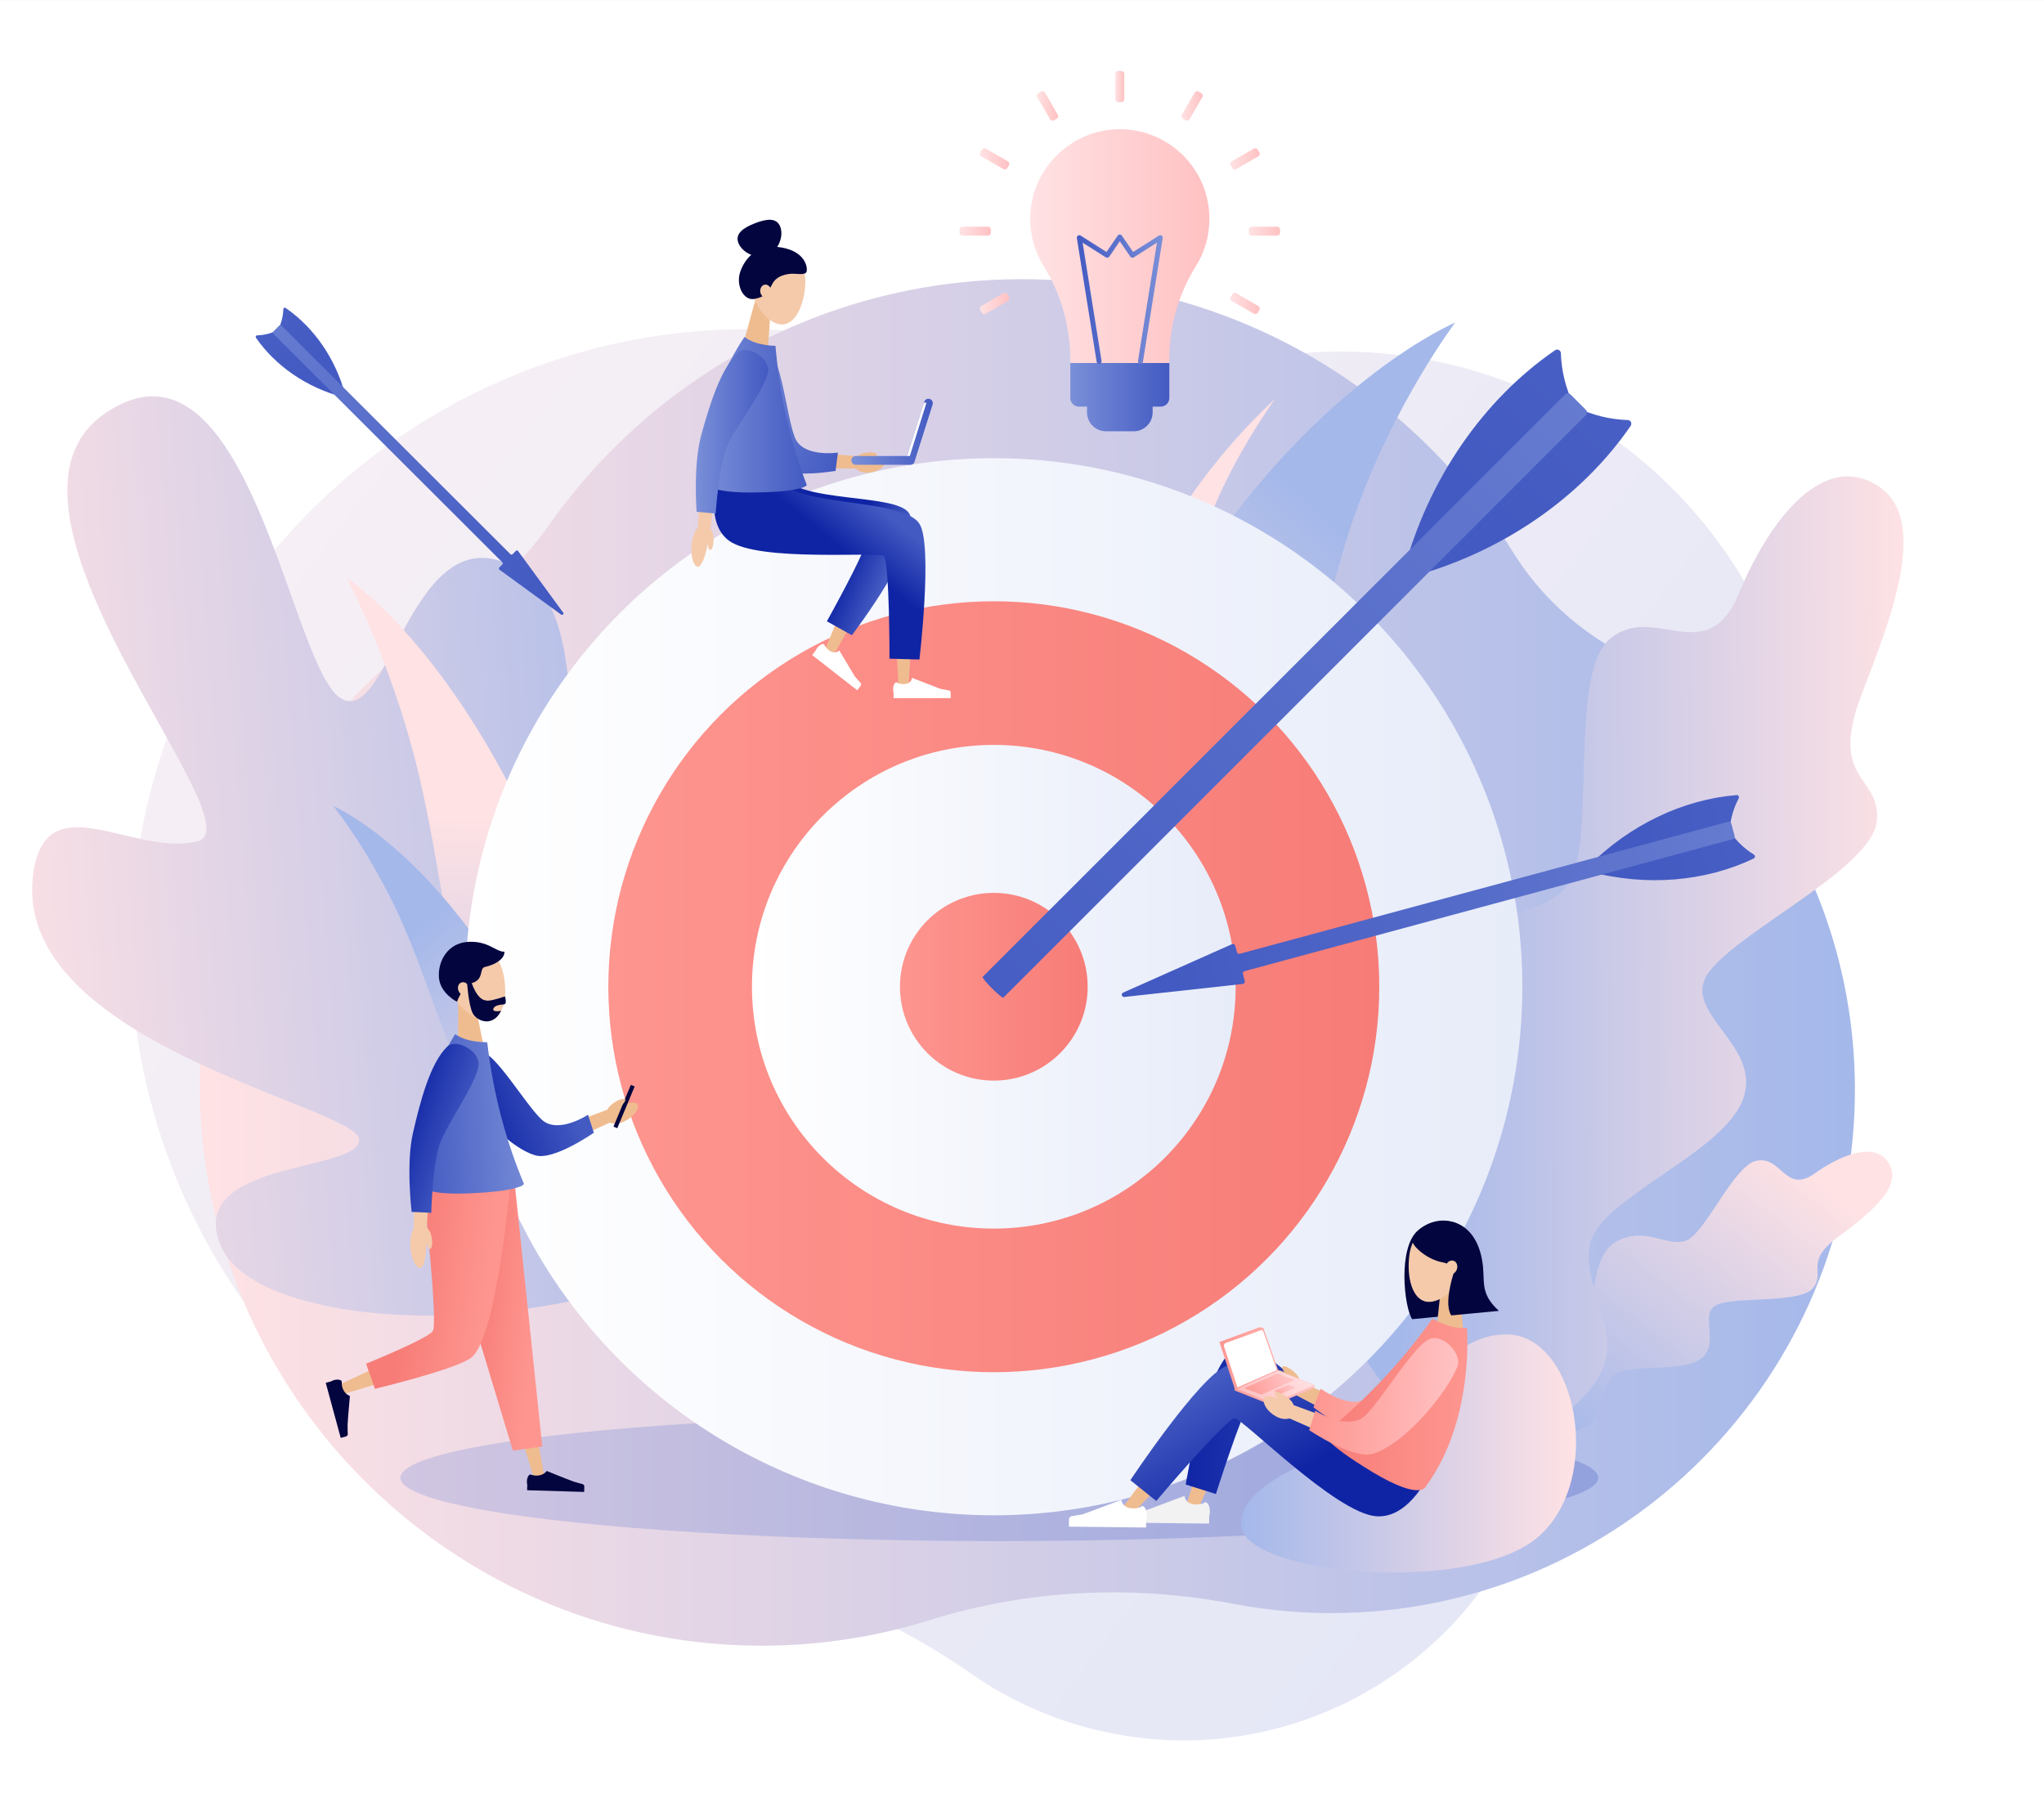 <?xml version="1.0" encoding="utf-8"?>
<!-- Generator: Adobe Illustrator 24.3.0, SVG Export Plug-In . SVG Version: 6.00 Build 0)  -->
<svg version="1.1" xmlns="http://www.w3.org/2000/svg" xmlns:xlink="http://www.w3.org/1999/xlink" x="0px" y="0px"
	 viewBox="0 0 525.7 465.85" style="enable-background:new 0 0 525.7 465.85;" xml:space="preserve">
<rect x="0" y="0" width="525.7" height="465.85" fill="#333333" stroke="none"/>
<style type="text/css">
	.st0{fill:url(#SVGID_1_);}
	.st1{opacity:0.3;}
	.st2{fill:#FFFFFF;}
	.st3{fill:#F1F1F1;}
	.st4{fill:#E3E3E3;}
	.st5{fill:#D5D5D5;}
	.st6{fill:#C7C7C7;}
	.st7{fill:#B9B9B9;}
	.st8{fill:#ACACAC;}
	.st9{fill:#9E9E9E;}
	.st10{fill:#909090;}
	.st11{fill:#828282;}
	.st12{fill:#747474;}
	.st13{fill:#666666;}
	.st14{fill:url(#SVGID_2_);}
	.st15{fill:url(#SVGID_3_);}
	.st16{fill:url(#SVGID_4_);}
	.st17{fill:url(#SVGID_5_);}
	.st18{fill:url(#SVGID_6_);}
	.st19{fill:url(#SVGID_7_);}
	.st20{opacity:0.4;fill:url(#SVGID_8_);}
	.st21{fill:url(#SVGID_9_);}
	.st22{fill:url(#SVGID_10_);}
	.st23{fill:url(#SVGID_11_);}
	.st24{fill:url(#SVGID_12_);}
	.st25{fill:url(#SVGID_13_);}
	.st26{fill:url(#SVGID_14_);}
	.st27{fill:url(#SVGID_15_);}
	.st28{fill:url(#SVGID_16_);}
	.st29{fill:url(#SVGID_17_);}
	.st30{fill:url(#SVGID_18_);}
	.st31{fill:url(#SVGID_19_);}
	.st32{fill:url(#SVGID_20_);}
	.st33{fill:url(#SVGID_21_);}
	.st34{fill:url(#SVGID_22_);}
	.st35{fill:url(#SVGID_23_);}
	.st36{fill:url(#SVGID_24_);}
	.st37{fill:url(#SVGID_25_);}
	.st38{fill:url(#SVGID_26_);}
	.st39{fill:url(#SVGID_27_);}
	.st40{fill:url(#SVGID_28_);}
	.st41{fill:url(#SVGID_29_);}
	.st42{fill:url(#SVGID_30_);}
	.st43{fill:url(#SVGID_31_);}
	.st44{fill:url(#SVGID_32_);}
	.st45{fill:url(#SVGID_33_);}
	.st46{fill:url(#SVGID_34_);}
	.st47{fill:url(#SVGID_35_);}
	.st48{fill:url(#SVGID_36_);}
	.st49{fill:url(#SVGID_37_);}
	.st50{fill:url(#SVGID_38_);}
	.st51{fill:url(#SVGID_39_);}
	.st52{fill:url(#SVGID_40_);}
	.st53{fill:url(#SVGID_41_);}
	.st54{fill:url(#SVGID_42_);}
	.st55{fill:url(#SVGID_43_);}
	.st56{fill:url(#SVGID_44_);}
	.st57{fill:url(#SVGID_45_);}
	.st58{fill:url(#SVGID_46_);}
	.st59{fill:url(#SVGID_47_);}
	.st60{fill:url(#SVGID_48_);}
	.st61{fill:url(#SVGID_49_);}
	.st62{fill:url(#SVGID_50_);}
	.st63{fill:url(#SVGID_51_);}
	.st64{fill:url(#SVGID_52_);}
	.st65{fill:url(#SVGID_53_);}
	.st66{fill:url(#SVGID_54_);}
	.st67{fill:url(#SVGID_55_);}
	.st68{fill:url(#SVGID_56_);}
	.st69{fill:url(#SVGID_57_);}
	.st70{fill:url(#SVGID_58_);}
	.st71{fill:url(#SVGID_59_);}
	.st72{fill:url(#SVGID_60_);}
	.st73{fill:url(#SVGID_61_);}
	.st74{fill:url(#SVGID_62_);}
	.st75{fill:url(#SVGID_63_);}
	.st76{fill:url(#SVGID_64_);}
	.st77{fill:url(#SVGID_65_);}
	.st78{fill:url(#SVGID_66_);}
	.st79{fill:url(#SVGID_67_);}
	.st80{fill:url(#SVGID_68_);}
	.st81{fill:url(#SVGID_69_);}
	.st82{fill:url(#SVGID_70_);}
	.st83{fill:url(#SVGID_71_);}
	.st84{fill:url(#SVGID_72_);}
	.st85{fill:url(#SVGID_73_);}
	.st86{fill:url(#SVGID_74_);}
	.st87{fill:url(#SVGID_75_);}
	.st88{fill:url(#SVGID_76_);}
	.st89{fill:#EFBC90;}
	.st90{fill:#F4CAAB;}
	.st91{fill:#03053E;}
	.st92{fill:url(#SVGID_77_);}
	.st93{fill:url(#SVGID_78_);}
	.st94{fill:url(#SVGID_79_);}
	.st95{fill:#DBC6AF;}
	.st96{fill:url(#SVGID_80_);}
	.st97{fill:url(#SVGID_81_);}
	.st98{fill:#F2F2F2;}
	.st99{fill:url(#SVGID_82_);}
	.st100{fill:url(#SVGID_83_);}
	.st101{fill:url(#SVGID_84_);}
	.st102{fill:url(#SVGID_85_);}
	.st103{fill:url(#SVGID_86_);}
	.st104{fill:url(#SVGID_87_);}
	.st105{fill:url(#SVGID_88_);}
	.st106{fill:url(#SVGID_89_);}
	.st107{fill:url(#SVGID_90_);}
	.st108{fill:url(#SVGID_91_);}
	.st109{fill:url(#SVGID_92_);}
	.st110{fill:url(#SVGID_93_);}
	.st111{fill:url(#SVGID_94_);}
	.st112{fill:url(#SVGID_95_);}
	.st113{fill:url(#SVGID_96_);}
	.st114{fill:url(#SVGID_97_);}
	.st115{fill:url(#SVGID_98_);}
	.st116{fill:url(#SVGID_99_);}
	.st117{fill:url(#SVGID_100_);}
	.st118{fill:url(#SVGID_101_);}
	.st119{fill:url(#SVGID_102_);}
	.st120{fill:url(#SVGID_103_);}
	.st121{fill:url(#SVGID_104_);}
	.st122{fill:url(#SVGID_105_);}
	.st123{fill:url(#SVGID_106_);}
	.st124{fill:url(#SVGID_107_);}
	.st125{fill:url(#SVGID_108_);}
	.st126{fill:url(#SVGID_109_);}
	.st127{fill:url(#SVGID_110_);}
	.st128{fill:url(#SVGID_111_);}
	.st129{fill:url(#SVGID_112_);}
	.st130{fill:url(#SVGID_113_);}
	.st131{fill:url(#SVGID_114_);}
	.st132{fill:url(#SVGID_115_);}
	.st133{fill:url(#SVGID_116_);}
	.st134{fill:url(#SVGID_117_);}
	.st135{fill:url(#SVGID_118_);}
	.st136{fill:url(#SVGID_119_);}
	.st137{fill:url(#SVGID_120_);}
	.st138{fill:url(#SVGID_121_);}
	.st139{fill:url(#SVGID_122_);}
	.st140{fill:url(#SVGID_123_);}
	.st141{fill:url(#SVGID_124_);}
	.st142{fill:url(#SVGID_125_);}
	.st143{fill:url(#SVGID_126_);}
	.st144{fill:url(#SVGID_127_);}
	.st145{fill:url(#SVGID_128_);}
	.st146{fill:url(#SVGID_129_);}
	.st147{fill:url(#SVGID_130_);}
	.st148{fill:url(#SVGID_131_);}
	.st149{fill:url(#SVGID_132_);}
	.st150{fill:url(#SVGID_133_);}
	.st151{fill:url(#SVGID_134_);}
	.st152{fill:url(#SVGID_135_);}
	.st153{fill:url(#SVGID_136_);}
	.st154{fill:url(#SVGID_137_);}
	.st155{fill:url(#SVGID_138_);}
	.st156{fill:url(#SVGID_139_);}
	.st157{fill:url(#SVGID_140_);}
	.st158{fill:url(#SVGID_141_);}
	.st159{fill:url(#SVGID_142_);}
	.st160{fill:url(#SVGID_143_);}
	.st161{fill:url(#SVGID_144_);}
	.st162{fill:url(#SVGID_145_);}
	.st163{fill:url(#SVGID_146_);}
	.st164{fill:url(#SVGID_147_);}
	.st165{fill:url(#SVGID_148_);}
	.st166{fill:url(#SVGID_149_);}
	.st167{fill:url(#SVGID_150_);}
	.st168{fill:url(#SVGID_151_);}
	.st169{fill:url(#SVGID_152_);}
	.st170{fill:url(#SVGID_153_);}
	.st171{fill:url(#SVGID_154_);}
	.st172{fill:url(#SVGID_155_);}
	.st173{fill:url(#SVGID_156_);}
	.st174{fill:url(#SVGID_157_);}
	.st175{fill:url(#SVGID_158_);}
	.st176{fill:url(#SVGID_159_);}
	.st177{fill:url(#SVGID_160_);}
	.st178{fill:url(#SVGID_161_);}
	.st179{fill:url(#SVGID_162_);}
	.st180{fill:url(#SVGID_163_);}
	.st181{fill:url(#SVGID_164_);}
	.st182{fill:url(#SVGID_165_);}
	.st183{fill:url(#SVGID_166_);}
	.st184{fill:url(#SVGID_167_);}
	.st185{fill:url(#SVGID_168_);}
	.st186{fill:url(#SVGID_169_);}
	.st187{fill:url(#SVGID_170_);}
	.st188{fill:url(#SVGID_171_);}
	.st189{fill:url(#SVGID_172_);}
	.st190{fill:url(#SVGID_173_);}
	.st191{fill:url(#SVGID_174_);}
	.st192{fill:url(#SVGID_175_);}
	.st193{fill:url(#SVGID_176_);}
	.st194{fill:url(#SVGID_177_);}
	.st195{fill:url(#SVGID_178_);}
	.st196{fill:url(#SVGID_179_);}
	.st197{fill:url(#SVGID_180_);}
	.st198{fill:url(#SVGID_181_);}
	.st199{fill:url(#SVGID_182_);}
	.st200{fill:url(#SVGID_183_);}
	.st201{fill:url(#SVGID_184_);}
	.st202{fill:url(#SVGID_185_);}
	.st203{fill:url(#SVGID_186_);}
	.st204{fill:url(#SVGID_187_);}
	.st205{fill:url(#SVGID_188_);}
	.st206{fill:url(#SVGID_189_);}
	.st207{fill:url(#SVGID_190_);}
	.st208{fill:url(#SVGID_191_);}
	.st209{fill:url(#SVGID_192_);}
	.st210{fill:url(#SVGID_193_);}
	.st211{fill:url(#SVGID_194_);}
	.st212{fill:url(#SVGID_195_);}
	.st213{fill:url(#SVGID_196_);}
	.st214{fill:url(#SVGID_197_);}
	.st215{fill:url(#SVGID_198_);}
	.st216{fill:url(#SVGID_199_);}
	.st217{fill:url(#SVGID_200_);}
	.st218{fill:url(#SVGID_201_);}
	.st219{fill:url(#SVGID_202_);}
	.st220{fill:url(#SVGID_203_);}
	.st221{fill:url(#SVGID_204_);}
	.st222{fill:url(#SVGID_205_);}
	.st223{fill:url(#SVGID_206_);}
	.st224{fill:url(#SVGID_207_);}
	.st225{fill:url(#SVGID_208_);}
	.st226{fill:url(#SVGID_209_);}
	.st227{fill:url(#SVGID_210_);}
	.st228{fill:url(#SVGID_211_);}
	.st229{fill:url(#SVGID_212_);}
	.st230{fill:url(#SVGID_213_);}
	.st231{fill:url(#SVGID_214_);}
	.st232{fill:url(#SVGID_215_);}
	.st233{fill:url(#SVGID_216_);}
	.st234{fill:url(#SVGID_217_);}
	.st235{fill:url(#SVGID_218_);}
	.st236{fill:url(#SVGID_219_);}
	.st237{fill:url(#SVGID_220_);}
	.st238{fill:url(#SVGID_221_);}
	.st239{fill:url(#SVGID_222_);}
	.st240{fill:url(#SVGID_223_);}
	.st241{fill:url(#SVGID_224_);}
	.st242{fill:url(#SVGID_225_);}
	.st243{fill:url(#SVGID_226_);}
	.st244{fill:url(#SVGID_227_);}
	.st245{fill:url(#SVGID_228_);}
	.st246{fill:url(#SVGID_229_);}
	.st247{fill:url(#SVGID_230_);}
	.st248{fill:url(#SVGID_231_);}
	.st249{fill:url(#SVGID_232_);}
	.st250{fill:url(#SVGID_233_);}
	.st251{fill:url(#SVGID_234_);}
	.st252{fill:url(#SVGID_235_);}
	.st253{fill:url(#SVGID_236_);}
	.st254{fill:url(#SVGID_237_);}
	.st255{fill:url(#SVGID_238_);}
	.st256{fill:url(#SVGID_239_);}
	.st257{fill:url(#SVGID_240_);}
	.st258{fill:url(#SVGID_241_);}
	.st259{fill:url(#SVGID_242_);}
	.st260{fill:url(#SVGID_243_);}
	.st261{fill:url(#SVGID_244_);}
	.st262{fill:url(#SVGID_245_);}
	.st263{fill:url(#SVGID_246_);}
	.st264{opacity:0.4;fill:url(#SVGID_247_);}
	.st265{opacity:0.4;fill:url(#SVGID_248_);}
	.st266{opacity:0.4;fill:url(#SVGID_249_);}
	.st267{opacity:0.4;fill:url(#SVGID_250_);}
	.st268{fill:url(#SVGID_251_);}
	.st269{fill:url(#SVGID_252_);}
	.st270{fill:url(#SVGID_253_);}
	.st271{fill:url(#SVGID_254_);}
	.st272{fill:url(#SVGID_255_);}
	.st273{opacity:0.4;fill:url(#SVGID_256_);}
	.st274{fill:url(#SVGID_257_);}
	.st275{fill:url(#SVGID_258_);}
	.st276{fill:url(#SVGID_259_);}
	.st277{fill:url(#SVGID_260_);}
	.st278{fill:url(#SVGID_261_);}
	.st279{fill:url(#SVGID_262_);}
	.st280{fill:url(#SVGID_263_);}
	.st281{fill:url(#SVGID_264_);}
	.st282{fill:url(#SVGID_265_);}
	.st283{fill:url(#SVGID_266_);}
	.st284{fill:url(#SVGID_267_);}
	.st285{fill:url(#SVGID_268_);}
	.st286{fill:url(#SVGID_269_);}
	.st287{fill:url(#SVGID_270_);}
	.st288{fill:url(#SVGID_271_);}
	.st289{fill:url(#SVGID_272_);}
	.st290{fill:url(#SVGID_273_);}
	.st291{fill:url(#SVGID_274_);}
	.st292{fill:url(#SVGID_275_);}
	.st293{fill:url(#SVGID_276_);}
	.st294{fill:url(#SVGID_277_);}
	.st295{fill:url(#SVGID_278_);}
	.st296{fill:url(#SVGID_279_);}
	.st297{fill:url(#SVGID_280_);}
	.st298{fill:url(#SVGID_281_);}
	.st299{fill:url(#SVGID_282_);}
	.st300{fill:url(#SVGID_283_);}
	.st301{fill:url(#SVGID_284_);}
	.st302{fill:url(#SVGID_285_);}
	.st303{fill:url(#SVGID_286_);}
	.st304{fill:url(#SVGID_287_);}
	.st305{fill:url(#SVGID_288_);}
	.st306{fill:url(#SVGID_289_);}
	.st307{fill:url(#SVGID_290_);}
	.st308{fill:url(#SVGID_291_);}
	.st309{fill:url(#SVGID_292_);}
	.st310{fill:url(#SVGID_293_);}
	.st311{fill:#EDBA8E;}
	.st312{fill:#F1C8A9;}
	.st313{fill:url(#SVGID_294_);}
	.st314{fill:url(#SVGID_295_);}
	.st315{fill:url(#SVGID_296_);}
	.st316{fill:url(#SVGID_297_);}
	.st317{fill:url(#SVGID_298_);}
	.st318{fill:url(#SVGID_299_);}
	.st319{fill:url(#SVGID_300_);}
	.st320{fill:url(#SVGID_301_);}
	.st321{fill:url(#SVGID_302_);}
	.st322{fill:url(#SVGID_303_);}
	.st323{fill:url(#SVGID_304_);}
	.st324{fill:url(#SVGID_305_);}
	.st325{fill:url(#SVGID_306_);}
	.st326{fill:url(#SVGID_307_);}
	.st327{fill:url(#SVGID_308_);}
	.st328{fill:url(#SVGID_309_);}
	.st329{fill:url(#SVGID_310_);}
	.st330{fill:url(#SVGID_311_);}
	.st331{fill:url(#SVGID_312_);}
	.st332{fill:url(#SVGID_313_);}
	.st333{fill:url(#SVGID_314_);}
	.st334{fill:url(#SVGID_315_);}
	.st335{fill:url(#SVGID_316_);}
	.st336{fill:url(#SVGID_317_);}
	.st337{fill:#76D3F4;}
	.st338{fill:url(#SVGID_318_);}
	.st339{fill:url(#SVGID_319_);}
	.st340{fill:url(#SVGID_320_);}
	.st341{fill:url(#SVGID_321_);}
	.st342{fill:url(#SVGID_322_);}
	.st343{fill:url(#SVGID_323_);}
	.st344{fill:url(#SVGID_324_);}
	.st345{fill:url(#SVGID_325_);}
	.st346{opacity:0.4;fill:url(#SVGID_326_);}
	.st347{fill:url(#SVGID_327_);}
	.st348{opacity:0.29;fill:url(#SVGID_328_);}
	.st349{fill:url(#SVGID_329_);}
	.st350{fill:url(#SVGID_330_);}
	.st351{fill:url(#SVGID_331_);}
	.st352{fill:url(#SVGID_332_);}
	.st353{fill:url(#SVGID_333_);}
	.st354{fill:url(#SVGID_334_);}
	.st355{fill:url(#SVGID_335_);}
	.st356{fill:url(#SVGID_336_);}
	.st357{fill:url(#SVGID_337_);}
	.st358{fill:url(#SVGID_338_);}
	.st359{fill:url(#SVGID_339_);}
	.st360{fill:url(#SVGID_340_);}
	.st361{fill:url(#SVGID_341_);}
	.st362{fill:url(#SVGID_342_);}
	.st363{fill:url(#SVGID_343_);}
	.st364{fill:url(#SVGID_344_);}
	.st365{fill:url(#SVGID_345_);}
	.st366{fill:url(#SVGID_346_);}
	.st367{fill:url(#SVGID_347_);}
	.st368{fill:url(#SVGID_348_);}
	.st369{fill:url(#SVGID_349_);}
	.st370{fill:url(#SVGID_350_);}
	.st371{fill:url(#SVGID_351_);}
	.st372{fill:url(#SVGID_352_);}
	.st373{fill:url(#SVGID_353_);}
	.st374{fill:url(#SVGID_354_);}
	.st375{fill:url(#SVGID_355_);}
	.st376{fill:url(#SVGID_356_);}
	.st377{fill:url(#SVGID_357_);}
	.st378{fill:url(#SVGID_358_);}
	.st379{fill:url(#SVGID_359_);}
	.st380{fill:url(#SVGID_360_);}
	.st381{fill:url(#SVGID_361_);}
	.st382{fill:url(#SVGID_362_);}
	.st383{fill:url(#SVGID_363_);}
	.st384{fill:url(#SVGID_364_);}
	.st385{fill:url(#SVGID_365_);}
	.st386{fill:url(#SVGID_366_);}
	.st387{fill:url(#SVGID_367_);}
	.st388{fill:url(#SVGID_368_);}
	.st389{fill:url(#SVGID_369_);}
	.st390{fill:url(#SVGID_370_);}
	.st391{fill:url(#SVGID_371_);}
	.st392{fill:url(#SVGID_372_);}
	.st393{fill:url(#SVGID_373_);}
	.st394{fill:url(#SVGID_374_);}
	.st395{fill:url(#SVGID_375_);}
	.st396{fill:url(#SVGID_376_);}
	.st397{fill:url(#SVGID_377_);}
	.st398{fill:url(#SVGID_378_);}
	.st399{fill:url(#SVGID_379_);}
	.st400{fill:url(#SVGID_380_);}
	.st401{fill:url(#SVGID_381_);}
	.st402{fill:url(#SVGID_382_);}
	.st403{fill:url(#SVGID_383_);}
	.st404{fill:url(#SVGID_384_);}
	.st405{fill:url(#SVGID_385_);}
	.st406{fill:url(#SVGID_386_);}
	.st407{fill:url(#SVGID_387_);}
	.st408{fill:url(#SVGID_388_);}
	.st409{opacity:0.4;fill:url(#SVGID_389_);}
	.st410{fill:url(#SVGID_390_);}
	.st411{fill:url(#SVGID_391_);}
	.st412{fill:url(#SVGID_392_);}
	.st413{fill:url(#SVGID_393_);}
	.st414{fill:url(#SVGID_394_);}
	.st415{fill:url(#SVGID_395_);}
	.st416{fill:url(#SVGID_396_);}
	.st417{fill:url(#SVGID_397_);}
	.st418{fill:url(#SVGID_398_);}
	.st419{fill:url(#SVGID_399_);}
	.st420{fill:url(#SVGID_400_);}
	.st421{fill:url(#SVGID_401_);}
	.st422{fill:url(#SVGID_402_);}
	.st423{fill:url(#SVGID_403_);}
	.st424{fill:url(#SVGID_404_);}
	.st425{fill:url(#SVGID_405_);}
	.st426{fill:url(#SVGID_406_);}
	.st427{fill:url(#SVGID_407_);}
	.st428{fill:url(#SVGID_408_);}
	.st429{fill:url(#SVGID_409_);}
	.st430{fill:url(#SVGID_410_);}
	.st431{fill:url(#SVGID_411_);}
	.st432{fill:url(#SVGID_412_);}
	.st433{fill:url(#SVGID_413_);}
	.st434{fill:url(#SVGID_414_);}
	.st435{fill:url(#SVGID_415_);}
	.st436{fill:url(#SVGID_416_);}
	.st437{fill:url(#SVGID_417_);}
	.st438{fill:url(#SVGID_418_);}
	.st439{fill:url(#SVGID_419_);}
	.st440{fill:url(#SVGID_420_);}
	.st441{fill:url(#SVGID_421_);}
	.st442{fill:url(#SVGID_422_);}
	.st443{fill:url(#SVGID_423_);}
	.st444{fill:url(#SVGID_424_);}
	.st445{fill:url(#SVGID_425_);}
	.st446{fill:url(#SVGID_426_);}
	.st447{fill:url(#SVGID_427_);}
	.st448{fill:url(#SVGID_428_);}
	.st449{fill:url(#SVGID_429_);}
	.st450{fill:url(#SVGID_430_);}
	.st451{fill:url(#SVGID_431_);}
	.st452{fill:url(#SVGID_432_);}
	.st453{fill:url(#SVGID_433_);}
	.st454{fill:url(#SVGID_434_);}
	.st455{fill:url(#SVGID_435_);}
	.st456{fill:url(#SVGID_436_);}
	.st457{fill:url(#SVGID_437_);}
	.st458{fill:url(#SVGID_438_);}
	.st459{fill:url(#SVGID_439_);}
	.st460{fill:url(#SVGID_440_);}
	.st461{fill:url(#SVGID_441_);}
	.st462{fill:url(#SVGID_442_);}
	.st463{fill:url(#SVGID_443_);}
	.st464{fill:url(#SVGID_444_);}
	.st465{fill:url(#SVGID_445_);}
	.st466{fill:url(#SVGID_446_);}
	.st467{fill:url(#SVGID_447_);}
	.st468{fill:url(#SVGID_448_);}
	.st469{fill:url(#SVGID_449_);}
	.st470{fill:url(#SVGID_450_);}
	.st471{fill:url(#SVGID_451_);}
	.st472{fill:url(#SVGID_452_);}
	.st473{fill:url(#SVGID_453_);}
	.st474{fill:url(#SVGID_454_);}
	.st475{fill:url(#SVGID_455_);}
	.st476{fill:url(#SVGID_456_);}
	.st477{fill:url(#SVGID_457_);}
	.st478{fill:url(#SVGID_458_);}
	.st479{fill:url(#SVGID_459_);}
	.st480{fill:url(#SVGID_460_);}
	.st481{fill:url(#SVGID_461_);}
	.st482{fill:url(#SVGID_462_);}
	.st483{fill:url(#SVGID_463_);}
	.st484{fill:url(#SVGID_464_);}
	.st485{fill:url(#SVGID_465_);}
	.st486{fill:url(#SVGID_466_);}
	.st487{fill:url(#SVGID_467_);}
	.st488{fill:url(#SVGID_468_);}
	.st489{fill:url(#SVGID_469_);}
	.st490{fill:url(#SVGID_470_);}
	.st491{fill:url(#SVGID_471_);}
	.st492{fill:url(#SVGID_472_);}
	.st493{fill:url(#SVGID_473_);}
	.st494{fill:url(#SVGID_474_);}
	.st495{fill:url(#SVGID_475_);}
	.st496{fill:url(#SVGID_476_);}
	.st497{fill:url(#SVGID_477_);}
	.st498{fill:url(#SVGID_478_);}
	.st499{fill:url(#SVGID_479_);}
	.st500{fill:url(#SVGID_480_);}
	.st501{fill:url(#SVGID_481_);}
	.st502{fill:url(#SVGID_482_);}
	.st503{fill:url(#SVGID_483_);}
	.st504{fill:url(#SVGID_484_);}
	.st505{fill:url(#SVGID_485_);}
	.st506{fill:url(#SVGID_486_);}
	.st507{fill:url(#SVGID_487_);}
	.st508{fill:url(#SVGID_488_);}
	.st509{fill:url(#SVGID_489_);}
	.st510{fill:url(#SVGID_490_);}
	.st511{fill:url(#SVGID_491_);}
	.st512{fill:url(#SVGID_492_);}
	.st513{fill:url(#SVGID_493_);}
	.st514{fill:url(#SVGID_494_);}
	.st515{fill:url(#SVGID_495_);}
	.st516{fill:url(#SVGID_496_);}
	.st517{fill:url(#SVGID_497_);}
	.st518{fill:url(#SVGID_498_);}
	.st519{fill:url(#SVGID_499_);}
	.st520{fill:url(#SVGID_500_);}
	.st521{fill:url(#SVGID_501_);}
	.st522{fill:url(#SVGID_502_);}
	.st523{fill:url(#SVGID_503_);}
	.st524{fill:url(#SVGID_504_);}
	.st525{fill:url(#SVGID_505_);}
	.st526{fill:url(#SVGID_506_);}
	.st527{fill:url(#SVGID_507_);}
	.st528{fill:url(#SVGID_508_);}
	.st529{fill:url(#SVGID_509_);}
	.st530{fill:url(#SVGID_510_);}
	.st531{fill:url(#SVGID_511_);}
	.st532{fill:url(#SVGID_512_);}
	.st533{fill:url(#SVGID_513_);}
	.st534{fill:url(#SVGID_514_);}
	.st535{fill:url(#SVGID_515_);}
	.st536{fill:url(#SVGID_516_);}
	.st537{fill:url(#SVGID_517_);}
	.st538{fill:url(#SVGID_518_);}
	.st539{fill:url(#SVGID_519_);}
	.st540{fill:url(#SVGID_520_);}
	.st541{fill:url(#SVGID_521_);}
	.st542{fill:url(#SVGID_522_);}
	.st543{fill:url(#SVGID_523_);}
	.st544{fill:url(#SVGID_524_);}
	.st545{fill:url(#SVGID_525_);}
	.st546{fill:url(#SVGID_526_);}
	.st547{fill:url(#SVGID_527_);}
	.st548{fill:url(#SVGID_528_);}
	.st549{fill:url(#SVGID_529_);}
	.st550{fill:url(#SVGID_530_);}
	.st551{fill:url(#SVGID_531_);}
	.st552{fill:url(#SVGID_532_);}
	.st553{fill:url(#SVGID_533_);}
	.st554{fill:url(#SVGID_534_);}
	.st555{fill:url(#SVGID_535_);}
	.st556{fill:url(#SVGID_536_);}
	.st557{fill:url(#SVGID_537_);}
	.st558{fill:url(#SVGID_538_);}
	.st559{fill:url(#SVGID_539_);}
	.st560{fill:url(#SVGID_540_);}
	.st561{fill:url(#SVGID_541_);}
	.st562{fill:url(#SVGID_542_);}
	.st563{fill:url(#SVGID_543_);}
	.st564{fill:url(#SVGID_544_);}
	.st565{fill:url(#SVGID_545_);}
	.st566{fill:url(#SVGID_546_);}
	.st567{fill:url(#SVGID_547_);}
	.st568{fill:url(#SVGID_548_);}
	.st569{fill:url(#SVGID_549_);}
	.st570{fill:url(#SVGID_550_);}
	.st571{fill:url(#SVGID_551_);}
	.st572{fill:url(#SVGID_552_);}
	.st573{fill:url(#SVGID_553_);}
	.st574{fill:url(#SVGID_554_);}
	.st575{fill:url(#SVGID_555_);}
</style>
<g id="Слой_2">
	<linearGradient id="SVGID_1_" gradientUnits="userSpaceOnUse" x1="-1289.244" y1="492.629" x2="630.756" y2="492.629">
		<stop  offset="0" style="stop-color:#FFE2E4"/>
		<stop  offset="1" style="stop-color:#A4B8EA"/>
	</linearGradient>
	<rect x="-1289.24" y="-47.37" class="st0" width="1920" height="1080"/>
</g>
<g id="Слой_1">
	<g class="st1">
		<rect x="-307.86" y="-5.55" class="st2" width="839" height="476.98"/>
		<rect x="-307.37" y="-5.05" class="st3" width="838.01" height="475.97"/>
		<rect x="-306.88" y="-4.54" class="st4" width="837.03" height="474.96"/>
		<rect x="-306.39" y="-4.04" class="st5" width="836.05" height="473.95"/>
		<rect x="-305.89" y="-3.53" class="st6" width="835.07" height="472.94"/>
		<rect x="-305.4" y="-3.03" class="st7" width="834.08" height="471.93"/>
		<rect x="-304.91" y="-2.52" class="st8" width="833.1" height="470.92"/>
		<rect x="-304.42" y="-2.02" class="st9" width="832.12" height="469.91"/>
		<rect x="-303.93" y="-1.51" class="st10" width="831.14" height="468.9"/>
		<rect x="-303.44" y="-1.01" class="st11" width="830.15" height="467.89"/>
		<rect x="-302.95" y="-0.5" class="st12" width="829.17" height="466.88"/>
		<rect x="-302.45" class="st13" width="828.19" height="465.87"/>
	</g>
	<g>
		<rect x="-302.45" y="0.01" class="st2" width="828.15" height="465.84"/>
		<g>
			
				<linearGradient id="SVGID_2_" gradientUnits="userSpaceOnUse" x1="10375.775" y1="-7.814" x2="9600.906" y2="-359.34" gradientTransform="matrix(-0.975 -0.224 0.224 -0.975 10039.284 2303.721)">
				<stop  offset="0" style="stop-color:#FFE2E4"/>
				<stop  offset="1" style="stop-color:#A4B8EA"/>
			</linearGradient>
			<path style="opacity:0.4;fill:url(#SVGID_2_);" d="M156.81,398.01c5.36,1.23,10.73,2.17,16.07,2.84
				c27.71,3.45,54.07,13.67,76.97,29.65c9.41,6.57,20.17,11.53,31.97,14.39c51.2,12.43,102.58-18.86,114.97-70.07
				c0.47-1.93,0.87-3.85,1.21-5.78c5.31-29.76,18.79-57.39,38.44-80.36c12.21-14.27,21.24-31.61,25.74-51.18
				c14.8-64.46-25-128.53-89.35-143.81c-18.45-4.38-36.91-4.25-54.21-0.34c-27.41,6.2-55.93,5.03-82.97-2.62
				c-2.58-0.73-5.19-1.4-7.84-2.01c-85.39-19.6-170.5,33.71-190.14,119.08C18.05,293.15,71.46,378.41,156.81,398.01z"/>
			<linearGradient id="SVGID_3_" gradientUnits="userSpaceOnUse" x1="51.366" y1="247.54" x2="477.053" y2="247.54">
				<stop  offset="0" style="stop-color:#FFE2E4"/>
				<stop  offset="1" style="stop-color:#A4B8EA"/>
			</linearGradient>
			<path class="st15" d="M412.86,165.57c-9.6-5.9-17.74-13.93-23.69-23.5c-26.22-42.18-72.98-70.26-126.3-70.26
				c-50.27,0-94.71,24.96-121.6,63.16c-6.14,8.73-13.98,16.14-22.98,21.87c-40.9,26.08-67.8,72.18-66.89,124.49
				c1.38,79.15,66.69,142.66,145.85,141.92c14.51-0.14,28.52-2.41,41.71-6.53c25.28-7.89,52.1-9.23,78.11-4.25
				c8.24,1.57,16.74,2.4,25.44,2.4c74.46-0.01,134.99-60.91,134.56-135.37C476.77,231.31,451.16,189.12,412.86,165.57z"/>
			<linearGradient id="SVGID_4_" gradientUnits="userSpaceOnUse" x1="102.983" y1="380.066" x2="411.043" y2="380.066">
				<stop  offset="0" style="stop-color:#7A8FD8"/>
				<stop  offset="1" style="stop-color:#435AC2"/>
			</linearGradient>
			<ellipse style="opacity:0.29;fill:url(#SVGID_4_);" cx="257.01" cy="380.07" rx="154.03" ry="16.28"/>
			
				<linearGradient id="SVGID_5_" gradientUnits="userSpaceOnUse" x1="279.179" y1="7.591" x2="370.905" y2="-71.905" gradientTransform="matrix(0.994 -0.108 0.108 0.994 -9.172 253.396)">
				<stop  offset="0" style="stop-color:#FFE2E4"/>
				<stop  offset="1" style="stop-color:#A4B8EA"/>
			</linearGradient>
			<path class="st17" d="M252.73,275.63c0,0,24.29-83.5,55.91-130.91c31.61-47.41,65.63-61.77,65.63-61.77s-15.95,21.15-25.94,49.76
				c-9.98,28.61-12.34,59.18-28.1,86.86C296.39,261.44,252.73,275.63,252.73,275.63z"/>
			<linearGradient id="SVGID_6_" gradientUnits="userSpaceOnUse" x1="293.579" y1="138.657" x2="338.854" y2="219.303">
				<stop  offset="0" style="stop-color:#FFE2E4"/>
				<stop  offset="1" style="stop-color:#A4B8EA"/>
			</linearGradient>
			<path class="st18" d="M327.85,102.68c0,0-20.4,18.2-30.53,40.55c-10.13,22.35-9.44,50.57-18.37,66.36c0,0,17.32-14.1,23-27.08
				c5.68-12.98,3.86-28.68,6.52-40.69C310.77,131.39,318.33,116.33,327.85,102.68z"/>
			
				<linearGradient id="SVGID_7_" gradientUnits="userSpaceOnUse" x1="161.206" y1="-405.467" x2="364.06" y2="-358.736" gradientTransform="matrix(0.955 -0.298 0.298 0.955 -42.236 661.908)">
				<stop  offset="0" style="stop-color:#FFE2E4"/>
				<stop  offset="1" style="stop-color:#A4B8EA"/>
			</linearGradient>
			<path class="st19" d="M8.67,223.92c-7.18,44.18,83.39,60.61,83.72,69.16c0.33,8.55-45.79,5.17-35.37,27.85
				c9.66,21.02,81.55,25.81,132.52-1.28c1.48-0.78,35.22-67.07,6.14-103.39c-29.08-36.32-33.9,28.94-46.58,27.91
				c-12.69-1.03,10.83-82.06-15.75-97.77c-27.55-16.28-32.86,41.27-45.79,33.14c-12.25-7.7-22.6-88.54-54.68-76.36
				c-1.16,0.44-2.35,1-3.57,1.7l-0.01,0.01l0,0c-0.65,0.37-1.3,0.77-1.96,1.21c-36.49,24.31,39.63,106.13,23.46,110.25
				C34.61,220.47,12.3,201.53,8.67,223.92z"/>
			<linearGradient id="SVGID_8_" gradientUnits="userSpaceOnUse" x1="132.325" y1="209.736" x2="129.496" y2="337.071">
				<stop  offset="0" style="stop-color:#FFE2E4"/>
				<stop  offset="1" style="stop-color:#A4B8EA"/>
			</linearGradient>
			<path style="fill:url(#SVGID_8_);" d="M174.03,337.26c0,0-16.56-79.99-38.67-126.53c-22.11-46.54-46.23-62.17-46.23-62.17
				s11.18,20.88,18.04,48.39c6.86,27.51,8.26,56.39,19.24,83.39C143.03,321.19,174.03,337.26,174.03,337.26z"/>
			<linearGradient id="SVGID_9_" gradientUnits="userSpaceOnUse" x1="160.65" y1="309.127" x2="104.065" y2="241.226">
				<stop  offset="0" style="stop-color:#FFE2E4"/>
				<stop  offset="1" style="stop-color:#A4B8EA"/>
			</linearGradient>
			<path class="st21" d="M162.41,318.91c0,0-19.97-49.55-39.62-76.93c-19.65-27.38-36.99-34.63-36.99-34.63s9.63,12.14,17.24,29.04
				c7.62,16.91,11.88,35.33,22.09,51.43C140.59,312.17,162.41,318.91,162.41,318.91z"/>
			<linearGradient id="SVGID_10_" gradientUnits="userSpaceOnUse" x1="458.988" y1="296.635" x2="401.333" y2="371.002">
				<stop  offset="0" style="stop-color:#FFE2E4"/>
				<stop  offset="1" style="stop-color:#A4B8EA"/>
			</linearGradient>
			<path class="st22" d="M389.35,367.25c4.87,1.36,14.18,2.51,19.04-0.64c4.49-2.9,3-9.78,6.69-12.9c3.69-3.12,16.73-0.69,21.9-3.92
				c6.14-3.83-0.7-12.35,4.98-14.36c5.68-2.01,21.27-0.16,24.42-4.25c3.15-4.09-2.39-6.47,6.11-12.86
				c7.2-5.41,16.76-12.45,13.53-18.71c-3.44-6.68-13.21-2.18-19.18,2.11c-7.69,5.52-8.55-4.44-15.05-3.2
				c-5.88,1.12-13.16,18.65-18.09,20.52c-4.93,1.88-10.31-3.71-17.68,0.1c-7.36,3.81-4.79,16.18-9.22,19.54
				c-4.43,3.36-10.56-1.52-16.88,3.24C383.6,346.68,389.35,367.25,389.35,367.25z"/>
			<linearGradient id="SVGID_11_" gradientUnits="userSpaceOnUse" x1="491.409" y1="249.517" x2="358.55" y2="250.353">
				<stop  offset="0" style="stop-color:#FFE2E4"/>
				<stop  offset="1" style="stop-color:#A4B8EA"/>
			</linearGradient>
			<path class="st23" d="M375.17,377.34c11.28-3.32,31.07-12.54,36.79-24.74c5.28-11.26-6.14-23-2.7-33.71
				c3.44-10.71,32.15-21.99,38.39-34.74c7.39-15.12-16.6-23.51-7.88-34.48c8.72-10.97,41.77-26.53,42.94-38.49
				c1.17-11.96-12.7-9.83-3.8-32.91c7.54-19.54,17.71-45.22,3.62-53.6c-15.02-8.93-28.74,11.99-35.24,27.81
				c-8.37,20.38-22.35,1.79-33.65,12.24c-10.22,9.45-2.97,53.01-10.39,62.8c-7.41,9.79-24.91,5.4-34.75,22
				c-9.83,16.59,10.49,37.82,5.89,49.92c-4.6,12.1-22.71,10.02-29.31,27.21C338.46,343.84,375.17,377.34,375.17,377.34z"/>
			<g>
				<linearGradient id="SVGID_12_" gradientUnits="userSpaceOnUse" x1="119.656" y1="253.785" x2="391.542" y2="253.785">
					<stop  offset="0" style="stop-color:#FFFFFF"/>
					<stop  offset="1" style="stop-color:#E7ECF9"/>
				</linearGradient>
				<circle class="st24" cx="255.6" cy="253.78" r="135.94"/>
				<linearGradient id="SVGID_13_" gradientUnits="userSpaceOnUse" x1="156.459" y1="253.785" x2="354.74" y2="253.785">
					<stop  offset="0" style="stop-color:#FE958F"/>
					<stop  offset="1" style="stop-color:#F77C77"/>
				</linearGradient>
				<circle class="st25" cx="255.6" cy="253.78" r="99.14"/>
				<linearGradient id="SVGID_14_" gradientUnits="userSpaceOnUse" x1="193.395" y1="253.785" x2="317.803" y2="253.785">
					<stop  offset="0" style="stop-color:#FFFFFF"/>
					<stop  offset="1" style="stop-color:#E7ECF9"/>
				</linearGradient>
				<circle class="st26" cx="255.6" cy="253.78" r="62.2"/>
				<linearGradient id="SVGID_15_" gradientUnits="userSpaceOnUse" x1="231.461" y1="253.785" x2="279.738" y2="253.785">
					<stop  offset="0" style="stop-color:#FE958F"/>
					<stop  offset="1" style="stop-color:#F77C77"/>
				</linearGradient>
				<circle class="st27" cx="255.6" cy="253.78" r="24.14"/>
			</g>
			<g>
				<g>
					<polygon class="st89" points="197.49,90.03 191.2,88.3 194.51,76.28 198.35,77.33 					"/>
					<path class="st90" d="M207.11,73.2c-0.3,5.23-2.45,9.99-5.72,10.25c-3.07,0.24-7.19-3.77-8.06-9.26
						c-0.92-5.78,1.27-9.3,5.8-9.59C203.94,64.28,207.43,67.47,207.11,73.2z"/>
					<path class="st91" d="M198.64,73.01c1.01-1.91,3.01-2.4,4.53-2.58c1.52-0.17,3.98,0.51,4.28-0.59c0.3-1.09-0.32-5.15-6.52-6.2
						c-5.61-0.96-9.13,2.19-10.53,6.22c-1.23,3.52,0.84,7.57,3.64,7.02C196.84,76.33,197.42,75.32,198.64,73.01z"/>
					<path class="st90" d="M198.35,74.69c0.13,0.93-0.38,1.77-1.16,1.89c-0.77,0.11-1.51-0.55-1.65-1.48
						c-0.13-0.93,0.38-1.77,1.16-1.89S198.21,73.76,198.35,74.69z"/>
					<path class="st91" d="M200.67,58.3c0.93,2.39-0.37,6.18-3.34,7.34c-2.97,1.16-6.49-0.76-7.42-3.15
						c-0.93-2.39,1.26-3.9,4.23-5.06C197.11,56.27,199.74,55.9,200.67,58.3z"/>
					<path class="st89" d="M227.61,118.94c-0.06,1.14-1.83,2.46-4.27,2.63c-2.24,0.16-3.72-1.11-3.73-2.27
						C219.58,116.73,227.69,117.17,227.61,118.94z"/>
					<path class="st89" d="M230.22,131.57l-0.45-0.08l-32.39-5.99l-5.7-1.05l-1.42,12.27l5.79,0.27l28.1,1.33l-11.37,27.32
						l-0.54,1.3l2.37,1.16l0.7-1.23l17.24-30.3c0.18-0.32,0.32-0.68,0.39-1.06C233.28,133.68,232.06,131.91,230.22,131.57z"/>
					<path class="st89" d="M233.36,133.26l-0.41-0.08l-35.93-6.62l-5.7-1.05l-1.48,12.18l5.78,0.35l33.53,2.01l1.84,34.61l0.07,1.41
						l2.65,0.01l0.08-1.41l2.27-37.96C236.17,135.08,235.03,133.57,233.36,133.26z"/>
					<linearGradient id="SVGID_16_" gradientUnits="userSpaceOnUse" x1="227.882" y1="147.871" x2="217.869" y2="143.9">
						<stop  offset="0" style="stop-color:#435AC2"/>
						<stop  offset="1" style="stop-color:#0F24A4"/>
					</linearGradient>
					<path class="st28" d="M201.64,122.64c4.11,6.62,28.52,4.33,32.04,9.19c4.69,6.48-14.59,31.54-14.59,31.54l-6.42-3.58
						c0,0,9.83-17.72,9.43-19c-0.5-1.62-27.29,2.21-34.54-3.91c-5.63-4.75-2.85-14.25-2.85-14.25H201.64z"/>
					<linearGradient id="SVGID_17_" gradientUnits="userSpaceOnUse" x1="224.326" y1="129.219" x2="215.348" y2="140.269">
						<stop  offset="0" style="stop-color:#435AC2"/>
						<stop  offset="1" style="stop-color:#0F24A4"/>
					</linearGradient>
					<path class="st29" d="M199.73,122.64c3.58,8.13,32.7,5.13,36.83,12.22c3.33,5.72-0.09,34.76-0.09,34.76l-7.7-0.21
						c0,0,0.04-24.72-1.47-26.4c-1.11-1.23-32.02,1.62-39.74-3.9c-6.6-4.73-2.85-16.46-2.85-16.46H199.73z"/>
					<path class="st89" d="M198.35,92.66l4.38,24.95l-2.08-1.79l18.27,1.36l1.66,0.12l-0.14,3.22l-1.66-0.02l-18.32-0.24
						c-1.01-0.01-1.85-0.73-2.06-1.67l-0.03-0.12l-5.5-24.73l-0.61-2.73l5.6-1.11L198.35,92.66z"/>
					
						<linearGradient id="SVGID_18_" gradientUnits="userSpaceOnUse" x1="424.388" y1="663.363" x2="458.615" y2="663.363" gradientTransform="matrix(0.919 0.393 -0.393 0.919 57.35 -676.506)">
						<stop  offset="0" style="stop-color:#7A8FD8"/>
						<stop  offset="1" style="stop-color:#435AC2"/>
					</linearGradient>
					<path class="st30" d="M189.73,93.24c-0.43,5.97,3.43,21.49,9.52,26.82c3.62,3.17,15.66,1.04,15.66,1.04l0.59-4.7
						c0,0-9.01,1.36-11.07-3.88c-2.06-5.24-3.36-19.53-6.4-21.71C195.34,88.89,189.92,90.56,189.73,93.24z"/>
					<path class="st95" d="M192.64,87.72c0,0,3.32,3.11,6.8,1.22c0,0,0.76,12.52,2.12,17.67c1.36,5.14,5.42,18.67,5.42,18.67
						l-24.84-0.81C181.85,113.05,186.58,100.24,192.64,87.72z"/>
					<linearGradient id="SVGID_19_" gradientUnits="userSpaceOnUse" x1="180.659" y1="106.662" x2="207.506" y2="106.662">
						<stop  offset="0" style="stop-color:#7A8FD8"/>
						<stop  offset="1" style="stop-color:#435AC2"/>
					</linearGradient>
					<path class="st31" d="M191.49,86.66c0,0-12.45,17.37-10.65,36.39c0,0-1.14,3.69,12.35,3.62s14.32-1.9,14.32-1.9
						c-3.93-10.3-6.87-21.92-8.07-35.82C199.44,88.94,194.4,88.96,191.49,86.66z"/>
					<path class="st90" d="M195.5,96.55c-1.82,2.84-3.59,5.82-5.23,8.79c-0.82,1.49-1.61,3-2.33,4.51
						c-0.72,1.51-1.39,3.04-1.89,4.53c-0.12,0.37-0.23,0.73-0.32,1.09l-0.28,1.21c-0.17,0.82-0.34,1.65-0.49,2.48
						c-0.3,1.67-0.57,3.37-0.82,5.07c-0.48,3.4-0.9,6.85-1.25,10.27l-0.17,1.66l-3.22-0.22l0.07-1.66
						c0.16-3.51,0.38-6.99,0.67-10.49c0.15-1.75,0.33-3.5,0.54-5.26c0.11-0.88,0.23-1.77,0.37-2.66l0.24-1.35
						c0.1-0.48,0.21-0.97,0.34-1.43c0.51-1.84,1.16-3.53,1.85-5.19c0.69-1.66,1.44-3.27,2.21-4.87c1.55-3.2,3.18-6.29,4.95-9.39
						l1.38-2.43L197,94.2L195.5,96.55z"/>
					<linearGradient id="SVGID_20_" gradientUnits="userSpaceOnUse" x1="178.95" y1="111.044" x2="197.576" y2="111.044">
						<stop  offset="0" style="stop-color:#7A8FD8"/>
						<stop  offset="1" style="stop-color:#435AC2"/>
					</linearGradient>
					<path class="st32" d="M189.89,90.62c-4.46,3.99-7.35,13.37-9.51,21.17s-1.22,19.84-1.22,19.84l4.9,0.43
						c0,0,0.82-12.17,2.98-17.36c2.16-5.19,11.17-16.37,10.5-20.06C196.95,91.39,191.89,88.82,189.89,90.62z"/>
					<path class="st90" d="M179.4,145.76c-1.11-0.27-1.92-2.94-1.44-6.3c0.44-3.1,2.1-4.91,3.24-4.72
						C183.75,135.15,181.12,146.19,179.4,145.76z"/>
					<path class="st90" d="M182.68,141.48c0.5-0.08,0.94-1.38,0.84-3.11c-0.09-1.6-0.76-2.61-1.27-2.58
						C181.13,135.86,181.92,141.6,182.68,141.48z"/>
					<path class="st2" d="M243.94,177.54l-2.02-0.36v0l-7.37-2.85v0.06c0,0-0.09,1.26-1.62,1.5c-1.13,0.18-1.86-0.13-2.17-0.3
						c-0.07-0.07-0.13-0.11-0.17-0.11c-0.49,0-0.89,0.81-0.89,1.8c0,0.33,0.04,0.63,0.12,0.89v1.38h14.69v-1.4
						C244.51,177.84,244.26,177.56,243.94,177.54z"/>
					<path class="st2" d="M221.27,175.57l-1.37-1.52l0,0l-4.05-6.79l-0.04,0.05c0,0-0.85,0.94-2.2,0.19c-1-0.56-1.39-1.24-1.53-1.57
						c-0.02-0.1-0.04-0.17-0.07-0.19c-0.39-0.3-1.2,0.09-1.81,0.87c-0.2,0.26-0.35,0.52-0.46,0.78l-0.85,1.09l11.57,9.04l0.86-1.1
						C221.54,176.16,221.51,175.79,221.27,175.57z"/>
					<path class="st89" d="M225.57,116.9c-0.14-0.48-1.5-0.75-3.2-0.41c-1.57,0.31-2.48,1.11-2.38,1.61
						C220.21,119.21,225.79,117.64,225.57,116.9z"/>
				</g>
				<g>
					<linearGradient id="SVGID_21_" gradientUnits="userSpaceOnUse" x1="218.964" y1="111.044" x2="239.908" y2="111.044">
						<stop  offset="0" style="stop-color:#7A8FD8"/>
						<stop  offset="1" style="stop-color:#435AC2"/>
					</linearGradient>
					<path class="st33" d="M239.12,102.61L239.12,102.61c-0.59-0.19-1.23,0.14-1.41,0.73l-4.41,13.94h-13.21
						c-0.62,0-1.13,0.5-1.13,1.13c0,0.62,0.5,1.13,1.13,1.13h14.06c0.57,0,1.04-0.42,1.11-0.97l4.6-14.54
						C240.04,103.43,239.71,102.79,239.12,102.61z"/>
					<polygon class="st2" points="233.3,117.28 234,117.28 238.28,103.57 237.63,103.57 					"/>
				</g>
			</g>
			<linearGradient id="SVGID_22_" gradientUnits="userSpaceOnUse" x1="319.248" y1="373.816" x2="405.35" y2="373.816">
				<stop  offset="0" style="stop-color:#A4B8EA"/>
				<stop  offset="1" style="stop-color:#FFE2E4"/>
			</linearGradient>
			<path class="st34" d="M387.51,343.19c-15.18-0.11-22.53,17.32-32.52,24.1c-9.01,6.11-36.75,12.62-35.72,25.16
				c1.03,12.54,58.22,17.74,75.9,3.18C412.85,381.08,405.7,343.32,387.51,343.19z"/>
			<g>
				<g>
					<path class="st91" d="M363.2,339.28l12.24-1.17c3.27-7.24,4.29-12.73,3.24-18.28c-1.13-5.95-8.68-8.02-14.04-3.34
						C359.51,320.96,361.1,336.16,363.2,339.28z"/>
					<polygon class="st89" points="369.42,342.3 376.29,341.64 375.03,328.5 370.83,328.9 					"/>
					<path class="st90" d="M362.45,322.99c-0.65,5.5,0.73,10.86,4.1,11.73c3.16,0.81,8.18-2.62,10.1-8.18
						c2.02-5.86,0.37-9.93-4.3-11.06C367.39,314.27,363.16,316.96,362.45,322.99z"/>
					<path class="st91" d="M370.65,314.15c1.56-0.15,2.65-0.11,4.04,0.45c2.24,0.9,5.32,3.28,6.45,9.23
						c1.06,5.54-0.92,8.49,4.36,13.31l-12.24,1.17c-1.92-2.84,0.27-9.83,0.67-11.04c-0.45-1.09-1.01-2.29-2.88-2.61
						c-4.02-0.69-7.62-4.09-7.74-5.29C363.2,318.18,366.47,314.55,370.65,314.15z"/>
					<path class="st90" d="M371.86,325.48c-0.32,0.94,0.06,1.92,0.84,2.19c0.78,0.27,1.68-0.28,2-1.22
						c0.32-0.94-0.06-1.92-0.84-2.19C373.07,323.99,372.18,324.53,371.86,325.48z"/>
				</g>
				<g>
					<path class="st89" d="M322.13,348.68l0.41,0.3l29.43,21.56l5.18,3.79l-8.81,10.46l-4.62-4.46l-22.41-21.64l-13.39,29.91
						l-0.64,1.42l-2.74-1.03l0.46-1.49l11.32-36.91c0.12-0.39,0.31-0.77,0.56-1.12C318.11,347.81,320.46,347.45,322.13,348.68z"/>
					<path class="st89" d="M319.39,352.22l0.4,0.23l35.08,20.16l5.56,3.2l-7.48,11.35l-5.13-3.85l-29.75-22.33l-26.35,27.91
						l-1.07,1.13l-2.25-1.89l0.94-1.25l25.28-33.68C315.71,351.74,317.76,351.29,319.39,352.22z"/>
					
						<linearGradient id="SVGID_23_" gradientUnits="userSpaceOnUse" x1="9945.299" y1="406.926" x2="10004.198" y2="406.926" gradientTransform="matrix(-1 -0.011 -0.011 1 10312.759 68.439)">
						<stop  offset="0" style="stop-color:#435AC2"/>
						<stop  offset="1" style="stop-color:#0F24A4"/>
					</linearGradient>
					<path class="st35" d="M351.04,364.93c-8.45,1.72-25.15-19.7-31.74-18.84c-8.79,1.14-14.34,35.71-14.34,35.71l7.76,2.45
						c0,0,6.82-21.38,8.15-22.03c1.68-0.82,18.94,23.68,29.38,24.88c8.1,0.93,13.65-8.52,13.65-8.52L351.04,364.93z"/>
					
						<linearGradient id="SVGID_24_" gradientUnits="userSpaceOnUse" x1="9994.661" y1="395.577" x2="9978.16" y2="422.41" gradientTransform="matrix(-1 -0.011 -0.011 1 10312.759 68.439)">
						<stop  offset="0" style="stop-color:#435AC2"/>
						<stop  offset="1" style="stop-color:#0F24A4"/>
					</linearGradient>
					<path class="st36" d="M355.4,367.34c-8.85,4.3-31.29-19.1-39.86-16.07c-6.91,2.44-24.82,29.42-24.82,29.42l6.66,5.34
						c0,0,17.68-20.91,20.15-21.24c1.82-0.25,25.89,24.31,36.36,25.17c8.96,0.74,14.2-11.86,14.2-11.86L355.4,367.34z"/>
					<path class="st89" d="M368.4,343.27l-17.14,21.63l2.97-0.64l-18.2-8.18l-1.68-0.76l-1.56,3.21l1.63,0.86l17.66,9.29
						c0.99,0.52,2.18,0.27,2.88-0.54l0.09-0.1l18.11-20.82l2.03-2.33l-4.87-4.04L368.4,343.27z"/>
					
						<linearGradient id="SVGID_25_" gradientUnits="userSpaceOnUse" x1="9932.93" y1="395.362" x2="9971.556" y2="395.362" gradientTransform="matrix(-1 -0.011 -0.011 1 10312.759 68.439)">
						<stop  offset="0" style="stop-color:#FFC1C2"/>
						<stop  offset="1" style="stop-color:#FE958F"/>
					</linearGradient>
					<path class="st37" d="M376.4,348.34c-2.69,5.94-14.8,18.58-23.4,20.53c-5.11,1.16-15.18-6.92-15.18-6.92l1.88-4.81
						c0,0,7.92,5.98,12.61,2.03c4.69-3.95,13.36-16.96,17.41-17.47C373.28,341.26,377.6,345.67,376.4,348.34z"/>
					<path class="st337" d="M375.78,342.1c0,0-4.92,1.08-7.17-2.69c0,0-7.81,11.49-12.02,15.62c-4.21,4.13-15.73,14.71-15.73,14.71
						l24.11,13.28C371.71,372.32,374.46,357.45,375.78,342.1z"/>
					
						<linearGradient id="SVGID_26_" gradientUnits="userSpaceOnUse" x1="9932.158" y1="401.193" x2="9968.835" y2="401.193" gradientTransform="matrix(-1 -0.011 -0.011 1 10312.759 68.439)">
						<stop  offset="0" style="stop-color:#FE958F"/>
						<stop  offset="1" style="stop-color:#F77C77"/>
					</linearGradient>
					<path class="st38" d="M377.27,341.48c0,0,2.03,23.58-10.45,40.67c0,0-1,4.16-13.8-3.54c-12.8-7.7-12.56-9.91-12.56-9.91
						c9.57-7.58,18.94-16.98,27.95-29.54C368.41,339.16,373.2,342.03,377.27,341.48z"/>
					<path class="st90" d="M366.47,346.76L350.6,369.9l2.92-0.84l-19.04-7.03l-1.73-0.64l-1.34,3.31l1.69,0.74l18.57,8.17
						c1.02,0.45,2.19,0.12,2.84-0.74l0.08-0.11l16.9-22.4l1.86-2.47l-5.13-3.69L366.47,346.76z"/>
					
						<linearGradient id="SVGID_27_" gradientUnits="userSpaceOnUse" x1="9934.441" y1="399.174" x2="9972.589" y2="399.174" gradientTransform="matrix(-1 -0.011 -0.011 1 10312.759 68.439)">
						<stop  offset="0" style="stop-color:#FFC1C2"/>
						<stop  offset="1" style="stop-color:#FE958F"/>
					</linearGradient>
					<path class="st39" d="M374.89,351.31c-2.31,6.22-13.23,20.02-21.82,22.59c-5.1,1.53-16.36-6.08-16.36-6.08l1.57-5.01
						c0,0,8.46,5.51,12.94,1.18c4.48-4.33,12.93-18.98,17-19.78C371.81,343.51,375.93,348.52,374.89,351.31z"/>
					<path class="st89" d="M326.94,352.67c-0.58,1.12,0.39,3.37,2.62,4.89c2.06,1.4,4.18,1.01,4.84-0.09
						C335.85,355.02,327.84,350.93,326.94,352.67z"/>
					<path class="st89" d="M329.81,351.48c0.42-0.36,1.84,0.21,3.22,1.54c1.27,1.23,1.63,2.52,1.24,2.93
						C333.39,356.85,329.15,352.04,329.81,351.48z"/>
					<path class="st98" d="M291.92,388.93l2.73-0.46l0,0l10.01-3.75l0,0.08c0,0,0.1,1.71,2.17,2.05c1.52,0.25,2.52-0.14,2.93-0.37
						c0.1-0.09,0.18-0.14,0.23-0.14c0.67,0.01,1.19,1.1,1.18,2.44c0,0.44-0.07,0.85-0.17,1.21l-0.02,1.86l-19.85-0.22l0.02-1.89
						C291.15,389.33,291.49,388.97,291.92,388.93z"/>
					<path class="st2" d="M275.7,389.94l2.73-0.46v0l10.01-3.75l0,0.08c0,0,0.1,1.71,2.17,2.05c1.52,0.25,2.52-0.14,2.93-0.37
						c0.1-0.09,0.18-0.14,0.23-0.14c0.67,0.01,1.19,1.1,1.18,2.44c0,0.44-0.07,0.85-0.17,1.21l-0.02,1.86l-19.85-0.22l0.02-1.89
						C274.92,390.34,275.26,389.97,275.7,389.94z"/>
					<g>
						<g>
							
								<linearGradient id="SVGID_28_" gradientUnits="userSpaceOnUse" x1="9971.384" y1="391.872" x2="9995.92" y2="391.872" gradientTransform="matrix(-1 -0.011 -0.011 1 10312.759 68.439)">
								<stop  offset="0" style="stop-color:#FFC1C2"/>
								<stop  offset="1" style="stop-color:#FE958F"/>
							</linearGradient>
							<path class="st40" d="M313.71,345.11l10.16-3.74c0.02-0.01,0.04-0.01,0.06-0.01l0.91,0.13c0.04,0.01,0.08,0.04,0.1,0.08
								l3.81,10.89c0.01,0.03,0.04,0.06,0.07,0.07l9.22,3.66l0.02,0l-0.1,0.65c-0.01,0.04-0.03,0.08-0.07,0.09l-10.43,4.58
								c-0.03,0.01-0.06,0.01-0.09,0l-9.24-3.66l-0.51-0.2c-0.04-0.02-0.07-0.05-0.07-0.1l-0.08-0.69c0-0.01,0-0.02-0.01-0.02
								l-3.81-11.59C313.62,345.2,313.65,345.13,313.71,345.11z"/>
							<path class="st2" d="M315.19,345.42l9.13-3.3c0.22-0.1,0.48,0.02,0.55,0.25l3.53,9.99l-10.13,4.45l-3.46-10.52
								C314.69,345.94,314.86,345.56,315.19,345.42z"/>
							
								<linearGradient id="SVGID_29_" gradientUnits="userSpaceOnUse" x1="12244.826" y1="11241.964" x2="12271.855" y2="11241.964" gradientTransform="matrix(-0.606 0.302 -0.277 -0.556 10872.998 2908.592)">
								<stop  offset="0" style="stop-color:#FFE2E4"/>
								<stop  offset="1" style="stop-color:#FFC1C2"/>
							</linearGradient>
							<polygon class="st41" points="318.1,357.21 328.76,352.52 338.04,356.2 327.38,360.89 							"/>
							
								<linearGradient id="SVGID_30_" gradientUnits="userSpaceOnUse" x1="11912.898" y1="11242.198" x2="11930.005" y2="11242.198" gradientTransform="matrix(-0.653 0.325 -0.277 -0.556 11223.994 2733.16)">
								<stop  offset="0" style="stop-color:#FFC1C2"/>
								<stop  offset="1" style="stop-color:#FE958F"/>
							</linearGradient>
							<polygon class="st42" points="320.02,357.04 328.54,353.26 332.9,354.92 324.38,358.7 							"/>
							
								<linearGradient id="SVGID_31_" gradientUnits="userSpaceOnUse" x1="11913.743" y1="11237.452" x2="11921.03" y2="11237.452" gradientTransform="matrix(-0.653 0.325 -0.277 -0.556 11223.994 2733.16)">
								<stop  offset="0" style="stop-color:#FFC1C2"/>
								<stop  offset="1" style="stop-color:#FE958F"/>
							</linearGradient>
							<polygon class="st43" points="327.68,357.75 331.31,356.14 333.17,356.85 329.54,358.46 							"/>
						</g>
					</g>
					<path class="st90" d="M325.11,359.66c-0.47,1.17,0.7,3.32,3.07,4.63c2.18,1.21,4.26,0.61,4.81-0.54
						C334.2,361.16,325.84,357.84,325.11,359.66z"/>
					<path class="st90" d="M327.85,358.2c0.39-0.4,1.85,0.03,3.35,1.24c1.38,1.11,1.86,2.36,1.51,2.8
						C331.93,363.22,327.25,358.82,327.85,358.2z"/>
				</g>
			</g>
			<g>
				<polygon class="st89" points="124.52,269.72 117.83,269.72 117.83,256.93 121.92,256.93 				"/>
				<path class="st90" d="M129.46,250.45c1.13,5.25,0.3,10.55-2.87,11.69c-2.97,1.08-8.13-1.77-10.49-6.96
					c-2.49-5.46-1.27-9.55,3.13-11.07C123.9,242.5,128.22,244.7,129.46,250.45z"/>
				<path class="st91" d="M120.13,242.26c-4.86,0.38-7.55,4.79-7.24,9.15c0.29,4.07,4.64,6.24,4.64,6.24s1.44-4.13,3.79-4.79
					c3.28-0.92,1.86-3.85,3.4-4.17c1.6-0.33,5.07-1.6,5.02-3.92C127.48,244.85,125.59,241.83,120.13,242.26z"/>
				<path class="st90" d="M120.61,253.72c0.39,0.88,0.12,1.86-0.61,2.19c-0.73,0.33-1.65-0.12-2.04-1
					c-0.39-0.88-0.12-1.86,0.61-2.19C119.31,252.39,120.22,252.84,120.61,253.72z"/>
				<path class="st91" d="M120.13,252.78c0,0,0.37,5.68,1.45,7.83c0.94,1.88,5.06,3.82,7.31-0.64c0,0-2.27,0.47-2.01-0.49
					c0.3-1.13,2.64-1.14,2.64-1.14s0.46-0.02,0.54-0.44c0.12-0.62-0.18-1.64-0.18-1.64s-3.09,1.1-4.43,1.1
					c-1.51,0-2.88-1.07-4.16-4.58H120.13z"/>
				<path class="st89" d="M139.66,377.9l-6.15-34.38l-4.17-16.94l-4.2-16.97l-1.43-5.77l-12.05,3.85l2.18,5.53l6.35,16.11
					c2.11,5.38,4.26,10.76,6.35,16.16l10.33,33.1l0.43,1.38l2.63-0.64L139.66,377.9z"/>
				<path class="st89" d="M117.45,303.98l-0.48,5.93l-2.72,33.57l-25.38,11.9l-1.31,0.61l0.96,2.5l1.39-0.42l29.11-8.8
					c1.07-0.33,1.95-1.21,2.2-2.39l0.1-0.48l7.4-34.77l1.24-5.81L117.45,303.98z"/>
				<linearGradient id="SVGID_32_" gradientUnits="userSpaceOnUse" x1="137.37" y1="338.412" x2="121.452" y2="336.752">
					<stop  offset="0" style="stop-color:#FE958F"/>
					<stop  offset="1" style="stop-color:#F77C77"/>
				</linearGradient>
				<polygon class="st44" points="109.89,300.31 132.42,304.69 139.47,372.04 131.91,373.08 				"/>
				<linearGradient id="SVGID_33_" gradientUnits="userSpaceOnUse" x1="125.247" y1="330.844" x2="104.445" y2="328.207">
					<stop  offset="0" style="stop-color:#FE958F"/>
					<stop  offset="1" style="stop-color:#F77C77"/>
				</linearGradient>
				<path class="st45" d="M108.78,304.8l22.74-3.18c0,0-3.49,42.17-10.29,47.54c-3.78,2.99-24.81,8.03-24.81,8.03l-2.26-6.46
					c0,0,15.83-6.41,17.15-8.39C112.75,340.2,108.78,304.8,108.78,304.8z"/>
				<path class="st89" d="M124.99,272.07l14.9,21.3l-2.71-0.76l17.57-6.67l1.6-0.61l1.27,3.06l-1.56,0.7l-17.14,7.73
					c-0.94,0.43-2.03,0.13-2.64-0.66l-0.07-0.1l-15.85-20.6l-1.75-2.27l4.72-3.47L124.99,272.07z"/>
				<linearGradient id="SVGID_34_" gradientUnits="userSpaceOnUse" x1="144.593" y1="278.721" x2="121.531" y2="287.874">
					<stop  offset="0" style="stop-color:#435AC2"/>
					<stop  offset="1" style="stop-color:#0F24A4"/>
				</linearGradient>
				<path class="st46" d="M117.22,276.35c2.19,5.74,12.52,18.49,20.5,20.8c4.74,1.38,15.01-5.83,15.01-5.83l-1.5-4.62
					c0,0-7.79,5.17-11.97,1.2c-4.19-3.97-11.6-16.7-15.38-17.41C120.55,269.87,116.24,273.78,117.22,276.35z"/>
				<path class="st95" d="M118.29,267.02c0,0,3.51,3.08,7.02,1.03c0,0,1.2,12.81,2.77,18.04c1.57,5.23,6.19,18.97,6.19,18.97h-25.5
					C108.08,293.35,112.5,280.06,118.29,267.02z"/>
				<linearGradient id="SVGID_35_" gradientUnits="userSpaceOnUse" x1="138.031" y1="285.697" x2="106.937" y2="286.908">
					<stop  offset="0" style="stop-color:#7A8FD8"/>
					<stop  offset="1" style="stop-color:#435AC2"/>
				</linearGradient>
				<path class="st47" d="M117.08,265.97c0,0-12.19,18.23-9.71,37.67c0,0-1.05,3.82,12.78,3.3s14.62-2.43,14.62-2.43
					c-4.38-10.43-7.78-22.24-9.47-36.46C125.31,268.04,120.14,268.23,117.08,265.97z"/>
				<path class="st90" d="M121.05,275c-1.73,3-3.42,6.13-4.96,9.25c-0.77,1.57-1.51,3.14-2.19,4.73c-0.67,1.58-1.29,3.18-1.73,4.73
					c-0.11,0.39-0.2,0.76-0.28,1.13l-0.24,1.25c-0.14,0.85-0.28,1.7-0.39,2.57c-0.24,1.73-0.43,3.48-0.61,5.23
					c-0.34,3.51-0.61,7.06-0.82,10.58l-0.1,1.7l-3.31-0.08l0-1.71c0-3.6,0.07-7.18,0.22-10.78c0.08-1.8,0.18-3.6,0.32-5.42
					c0.07-0.91,0.16-1.82,0.26-2.74l0.18-1.39c0.08-0.5,0.17-1,0.28-1.48c0.44-1.91,1.03-3.67,1.66-5.41
					c0.64-1.73,1.33-3.42,2.04-5.09c1.45-3.35,2.98-6.59,4.65-9.85l1.31-2.55l5.15,2.84L121.05,275z"/>
				<linearGradient id="SVGID_36_" gradientUnits="userSpaceOnUse" x1="119.421" y1="292.587" x2="103.359" y2="287.292">
					<stop  offset="0" style="stop-color:#435AC2"/>
					<stop  offset="1" style="stop-color:#0F24A4"/>
				</linearGradient>
				<path class="st48" d="M115.03,269.17c-4.4,4.29-6.93,14.04-8.8,22.13c-1.87,8.1-0.35,20.39-0.35,20.39l5.04,0.22
					c0,0,0.29-12.51,2.27-17.93c1.98-5.42,10.71-17.28,9.86-21.03C122.3,269.65,117.01,267.24,115.03,269.17z"/>
				<path class="st89" d="M164,284.1c0.39,1.11-0.95,3.1-3.41,4.3c-2.27,1.1-4.3,0.52-4.77-0.58
					C154.79,285.38,163.4,282.38,164,284.1z"/>
				<path class="st90" d="M108.03,326.13c-1.17-0.09-2.44-2.65-2.52-6.13c-0.07-3.21,1.3-5.32,2.48-5.33
					C110.64,314.66,109.84,326.27,108.03,326.13z"/>
				<path class="st90" d="M110.63,321.24c0.49-0.16,0.72-1.56,0.33-3.29c-0.36-1.6-1.21-2.51-1.72-2.39
					C108.11,315.81,109.87,321.49,110.63,321.24z"/>
				<path class="st91" d="M149.73,381.67c0,0-1.74-0.46-2.22-0.63c-1.92-0.69-6.9-2.73-6.9-2.73s-0.61,0.99-2.15,1.18
					c-1.13,0.14-1.96-0.27-2-0.27c-0.49-0.01-0.91,0.78-0.94,1.77c-0.01,0.33,0.02,0.63,0.09,0.9l-0.04,1.38l14.67,0.44l0.04-1.4
					C150.29,381.99,150.05,381.71,149.73,381.67z"/>
				<path class="st91" d="M89.44,368.73c0,0-0.07-1.8-0.04-2.31c0.1-2.04,0.6-7.39,0.6-7.39s-1.12-0.3-1.76-1.71
					c-0.47-1.04-0.32-1.96-0.33-1.99c-0.13-0.47-1.01-0.65-1.97-0.39c-0.31,0.09-0.6,0.21-0.83,0.35l-1.33,0.36l3.85,14.16
					l1.35-0.37C89.3,369.36,89.5,369.05,89.44,368.73z"/>
				
					<rect x="159.86" y="278.7" transform="matrix(-0.923 -0.384 0.384 -0.923 199.291 608.787)" class="st91" width="1.06" height="11.63"/>
				<path class="st89" d="M160.81,282.78c-0.34-0.39-1.71-0.05-3.15,1c-1.32,0.97-1.82,2.11-1.52,2.53
					C156.83,287.25,161.34,283.38,160.81,282.78z"/>
			</g>
			<g>
				<g>
					<g>
						<g>
							<linearGradient id="SVGID_37_" gradientUnits="userSpaceOnUse" x1="286.859" y1="22.269" x2="289.151" y2="22.269">
								<stop  offset="0" style="stop-color:#FFE2E4"/>
								<stop  offset="1" style="stop-color:#FFC1C2"/>
							</linearGradient>
							<path class="st49" d="M288.42,26.29h-0.83c-0.4,0-0.73-0.33-0.73-0.73v-6.59c0-0.4,0.33-0.73,0.73-0.73h0.83
								c0.4,0,0.73,0.33,0.73,0.73v6.59C289.15,25.97,288.82,26.29,288.42,26.29z"/>
						</g>
					</g>
					<g>
						<g>
							<linearGradient id="SVGID_38_" gradientUnits="userSpaceOnUse" x1="266.674" y1="27.251" x2="272.15" y2="27.251">
								<stop  offset="0" style="stop-color:#FFE2E4"/>
								<stop  offset="1" style="stop-color:#FFC1C2"/>
							</linearGradient>
							<path class="st50" d="M271.79,30.53l-0.72,0.42c-0.35,0.2-0.79,0.08-1-0.27l-3.3-5.71c-0.2-0.35-0.08-0.79,0.27-1l0.72-0.42
								c0.35-0.2,0.79-0.08,1,0.27l3.3,5.71C272.25,29.88,272.13,30.33,271.79,30.53z"/>
						</g>
					</g>
					<g>
						<g>
							<linearGradient id="SVGID_39_" gradientUnits="userSpaceOnUse" x1="252.01" y1="40.862" x2="259.593" y2="40.862">
								<stop  offset="0" style="stop-color:#FFE2E4"/>
								<stop  offset="1" style="stop-color:#FFC1C2"/>
							</linearGradient>
							<path class="st51" d="M259.5,42.51l-0.42,0.72c-0.2,0.35-0.65,0.47-1,0.27l-5.71-3.3c-0.35-0.2-0.47-0.65-0.27-1l0.42-0.72
								c0.2-0.35,0.65-0.47,1-0.27l5.71,3.3C259.58,41.72,259.7,42.16,259.5,42.51z"/>
						</g>
					</g>
					<g>
						<g>
							<linearGradient id="SVGID_40_" gradientUnits="userSpaceOnUse" x1="246.795" y1="59.455" x2="254.845" y2="59.455">
								<stop  offset="0" style="stop-color:#FFE2E4"/>
								<stop  offset="1" style="stop-color:#FFC1C2"/>
							</linearGradient>
							<path class="st52" d="M254.84,59.04v0.83c0,0.4-0.33,0.73-0.73,0.73h-6.59c-0.4,0-0.73-0.33-0.73-0.73v-0.83
								c0-0.4,0.33-0.73,0.73-0.73h6.59C254.52,58.31,254.84,58.64,254.84,59.04z"/>
						</g>
					</g>
					<g>
						<g>
							<linearGradient id="SVGID_41_" gradientUnits="userSpaceOnUse" x1="252.01" y1="78.047" x2="259.593" y2="78.047">
								<stop  offset="0" style="stop-color:#FFE2E4"/>
								<stop  offset="1" style="stop-color:#FFC1C2"/>
							</linearGradient>
							<path class="st53" d="M259.08,75.67l0.42,0.72c0.2,0.35,0.08,0.79-0.27,1l-5.71,3.3c-0.35,0.2-0.79,0.08-1-0.27l-0.42-0.72
								c-0.2-0.35-0.08-0.79,0.27-1l5.71-3.3C258.43,75.21,258.88,75.33,259.08,75.67z"/>
						</g>
					</g>
					<g>
						<g>
							<linearGradient id="SVGID_42_" gradientUnits="userSpaceOnUse" x1="316.417" y1="78.047" x2="324.001" y2="78.047">
								<stop  offset="0" style="stop-color:#FFE2E4"/>
								<stop  offset="1" style="stop-color:#FFC1C2"/>
							</linearGradient>
							<path class="st54" d="M316.51,76.4l0.42-0.72c0.2-0.35,0.65-0.47,1-0.27l5.71,3.3c0.35,0.2,0.47,0.65,0.27,1l-0.42,0.72
								c-0.2,0.35-0.65,0.47-1,0.27l-5.71-3.3C316.43,77.19,316.31,76.74,316.51,76.4z"/>
						</g>
					</g>
					<g>
						<g>
							<linearGradient id="SVGID_43_" gradientUnits="userSpaceOnUse" x1="321.166" y1="59.455" x2="329.216" y2="59.455">
								<stop  offset="0" style="stop-color:#FFE2E4"/>
								<stop  offset="1" style="stop-color:#FFC1C2"/>
							</linearGradient>
							<path class="st55" d="M321.17,59.87v-0.83c0-0.4,0.33-0.73,0.73-0.73h6.59c0.4,0,0.73,0.33,0.73,0.73v0.83
								c0,0.4-0.33,0.73-0.73,0.73h-6.59C321.49,60.6,321.17,60.27,321.17,59.87z"/>
						</g>
					</g>
					<g>
						<g>
							<linearGradient id="SVGID_44_" gradientUnits="userSpaceOnUse" x1="316.417" y1="40.862" x2="324.001" y2="40.862">
								<stop  offset="0" style="stop-color:#FFE2E4"/>
								<stop  offset="1" style="stop-color:#FFC1C2"/>
							</linearGradient>
							<path class="st56" d="M316.93,43.23l-0.42-0.72c-0.2-0.35-0.08-0.79,0.27-1l5.71-3.3c0.35-0.2,0.79-0.08,1,0.27l0.42,0.72
								c0.2,0.35,0.08,0.79-0.27,1l-5.71,3.3C317.58,43.7,317.13,43.58,316.93,43.23z"/>
						</g>
					</g>
					<g>
						<g>
							<linearGradient id="SVGID_45_" gradientUnits="userSpaceOnUse" x1="303.86" y1="27.251" x2="309.336" y2="27.251">
								<stop  offset="0" style="stop-color:#FFE2E4"/>
								<stop  offset="1" style="stop-color:#FFC1C2"/>
							</linearGradient>
							<path class="st57" d="M304.95,30.94l-0.72-0.42c-0.35-0.2-0.47-0.65-0.27-1l3.3-5.71c0.2-0.35,0.65-0.47,1-0.27l0.72,0.42
								c0.35,0.2,0.47,0.65,0.27,1l-3.3,5.71C305.74,31.03,305.3,31.15,304.95,30.94z"/>
						</g>
					</g>
				</g>
				<linearGradient id="SVGID_46_" gradientUnits="userSpaceOnUse" x1="264.953" y1="63.294" x2="311.058" y2="63.294">
					<stop  offset="0" style="stop-color:#FFE2E4"/>
					<stop  offset="1" style="stop-color:#FFC1C2"/>
				</linearGradient>
				<path class="st58" d="M287.94,33.23c-12.41,0.04-22.69,10.1-22.98,22.51c-0.11,4.69,1.19,9.07,3.49,12.75
					c4.65,7.43,6.95,16.09,6.82,24.86h25.46v-0.9c0-8.46,2.32-16.78,6.81-23.94c2.23-3.55,3.51-7.74,3.51-12.23
					C311.06,43.53,300.7,33.2,287.94,33.23z"/>
				<linearGradient id="SVGID_47_" gradientUnits="userSpaceOnUse" x1="275.278" y1="102.129" x2="300.732" y2="102.129">
					<stop  offset="0" style="stop-color:#7A8FD8"/>
					<stop  offset="1" style="stop-color:#435AC2"/>
				</linearGradient>
				<path class="st59" d="M275.28,93.36v9.01c0,1.22,0.99,2.21,2.21,2.21h2.08v1.47c0,2.69,2.18,4.87,4.87,4.87h7.14
					c2.69,0,4.87-2.18,4.87-4.87v-1.47h2.08c1.22,0,2.21-0.99,2.21-2.21v-9.01H275.28z"/>
				<g>
					
						<linearGradient id="SVGID_48_" gradientUnits="userSpaceOnUse" x1="10603.836" y1="76.96" x2="10625.915" y2="76.96" gradientTransform="matrix(-1 0 0 1 10902.881 0)">
						<stop  offset="0" style="stop-color:#7A8FD8"/>
						<stop  offset="1" style="stop-color:#435AC2"/>
					</linearGradient>
					<path class="st60" d="M293.32,93.59c-0.03,0-0.07,0-0.1-0.01c-0.35-0.06-0.58-0.38-0.53-0.73l4.87-30.44l-5.98,3.79
						c-0.29,0.18-0.67,0.1-0.86-0.18l-2.72-3.97l-2.72,3.97c-0.19,0.28-0.57,0.36-0.86,0.18l-5.98-3.79l4.87,30.44
						c0.06,0.35-0.18,0.67-0.53,0.73c-0.34,0.06-0.67-0.18-0.73-0.53l-5.09-31.82c-0.04-0.25,0.07-0.49,0.28-0.63
						c0.21-0.14,0.48-0.14,0.69-0.01l6.65,4.22l2.9-4.23c0.24-0.34,0.81-0.34,1.04,0l2.9,4.23l6.65-4.22
						c0.21-0.13,0.48-0.13,0.69,0.01c0.21,0.14,0.32,0.38,0.28,0.63l-5.09,31.82C293.89,93.37,293.62,93.59,293.32,93.59z"/>
				</g>
			</g>
			<g>
				
					<linearGradient id="SVGID_49_" gradientUnits="userSpaceOnUse" x1="1225.965" y1="2460.269" x2="1514.552" y2="2171.682" gradientTransform="matrix(-1.236 -0.046 -0.046 -1.236 2350.35 2882.295)">
					<stop  offset="0" style="stop-color:#7A8FD8"/>
					<stop  offset="1" style="stop-color:#435AC2"/>
				</linearGradient>
				<path class="st61" d="M399.94,90.08c-18.27,12.58-32.69,32.97-39.08,57.37c-0.18,0.7,0.46,1.34,1.16,1.16
					c24.4-6.39,44.79-20.81,57.37-39.08c0.43-0.62,0.01-1.48-0.74-1.5c-4.51-0.14-9.1-1.22-13.41-3.35
					c-0.19-0.09-0.35-0.25-0.44-0.44c-2.13-4.31-3.22-8.9-3.35-13.41C401.42,90.07,400.56,89.66,399.94,90.08z"/>
				
					<linearGradient id="SVGID_50_" gradientUnits="userSpaceOnUse" x1="1353.619" y1="2332.74" x2="1637.045" y2="2049.314" gradientTransform="matrix(-1.117 -0.165 -0.165 -1.117 2403.758 2828.887)">
					<stop  offset="0" style="stop-color:#7A8FD8"/>
					<stop  offset="1" style="stop-color:#435AC2"/>
				</linearGradient>
				<path class="st62" d="M407.88,105.41l-3.98-3.98c-0.37-0.37-0.98-0.37-1.35,0L252.74,251.24c-0.37,0.37,4.96,5.7,5.33,5.33
					l149.81-149.81C408.26,106.39,408.26,105.78,407.88,105.41z"/>
			</g>
			<g>
				
					<linearGradient id="SVGID_51_" gradientUnits="userSpaceOnUse" x1="1055.238" y1="1186.918" x2="1232.555" y2="1009.601" gradientTransform="matrix(-1.049 -0.655 0.576 -1.094 1134.85 2131.585)">
					<stop  offset="0" style="stop-color:#7A8FD8"/>
					<stop  offset="1" style="stop-color:#435AC2"/>
				</linearGradient>
				<path class="st63" d="M446.61,204.49c-13.59,1.11-27.51,7.56-38.38,18.61c-0.31,0.32-0.17,0.86,0.26,0.97
					c14.96,4.07,30.23,2.62,42.53-3.26c0.42-0.2,0.46-0.78,0.06-1.03c-2.36-1.45-4.48-3.44-6.12-5.89c-0.07-0.11-0.11-0.24-0.1-0.37
					c0.19-2.95,1.01-5.73,2.32-8.17C447.4,204.93,447.07,204.45,446.61,204.49z"/>
				
					<linearGradient id="SVGID_52_" gradientUnits="userSpaceOnUse" x1="1232.245" y1="1010.931" x2="1411.324" y2="831.852" gradientTransform="matrix(-0.886 -0.699 0.413 -1.05 1207.847 2112.687)">
					<stop  offset="0" style="stop-color:#7A8FD8"/>
					<stop  offset="1" style="stop-color:#435AC2"/>
				</linearGradient>
				<path class="st64" d="M446.15,215.08l-0.9-3.34c-0.08-0.31-0.41-0.5-0.72-0.41L318.86,245.3c-0.31,0.08-0.63-0.1-0.72-0.41
					l-0.46-1.69c-0.09-0.35-0.48-0.53-0.8-0.38l-28.02,12.47c-0.61,0.27-0.36,1.19,0.3,1.12l30.49-3.35c0.36-0.04,0.6-0.39,0.5-0.74
					l-0.49-1.83c-0.08-0.31,0.1-0.63,0.41-0.72l125.67-33.97C446.05,215.72,446.24,215.4,446.15,215.08z"/>
			</g>
			<g>
				
					<linearGradient id="SVGID_53_" gradientUnits="userSpaceOnUse" x1="16.2" y1="4048.735" x2="129.604" y2="3935.331" gradientTransform="matrix(-0.044 1.236 -1.236 0.047 4949.662 -249.943)">
					<stop  offset="0" style="stop-color:#7A8FD8"/>
					<stop  offset="1" style="stop-color:#435AC2"/>
				</linearGradient>
				<path class="st65" d="M65.82,86.85c4.95,7.18,12.97,12.83,22.56,15.34c0.28,0.07,0.53-0.18,0.46-0.46
					c-2.52-9.59-8.2-17.59-15.38-22.53c-0.24-0.17-0.58,0-0.59,0.29c-0.05,1.77-0.48,3.58-1.31,5.27c-0.04,0.07-0.1,0.14-0.17,0.17
					c-1.69,0.84-3.5,1.27-5.27,1.32C65.81,86.27,65.65,86.6,65.82,86.85z"/>
				
					<linearGradient id="SVGID_54_" gradientUnits="userSpaceOnUse" x1="-345.913" y1="4410.083" x2="-231.382" y2="4295.552" gradientTransform="matrix(-0.164 1.117 -1.116 0.166 4896.136 -302.545)">
					<stop  offset="0" style="stop-color:#7A8FD8"/>
					<stop  offset="1" style="stop-color:#435AC2"/>
				</linearGradient>
				<path class="st66" d="M71.84,83.72l-1.56,1.57c-0.15,0.15-0.15,0.38,0,0.53l58.93,58.81c0.15,0.15,0.15,0.38,0,0.53l-0.79,0.79
					c-0.16,0.16-0.14,0.43,0.04,0.57l15.86,11.55c0.35,0.25,0.78-0.18,0.52-0.52l-11.59-15.83c-0.14-0.19-0.41-0.21-0.57-0.04
					l-0.86,0.86c-0.15,0.15-0.38,0.15-0.53,0L72.37,83.72C72.22,83.57,71.98,83.57,71.84,83.72z"/>
			</g>
		</g>
	</g>
</g>
</svg>
